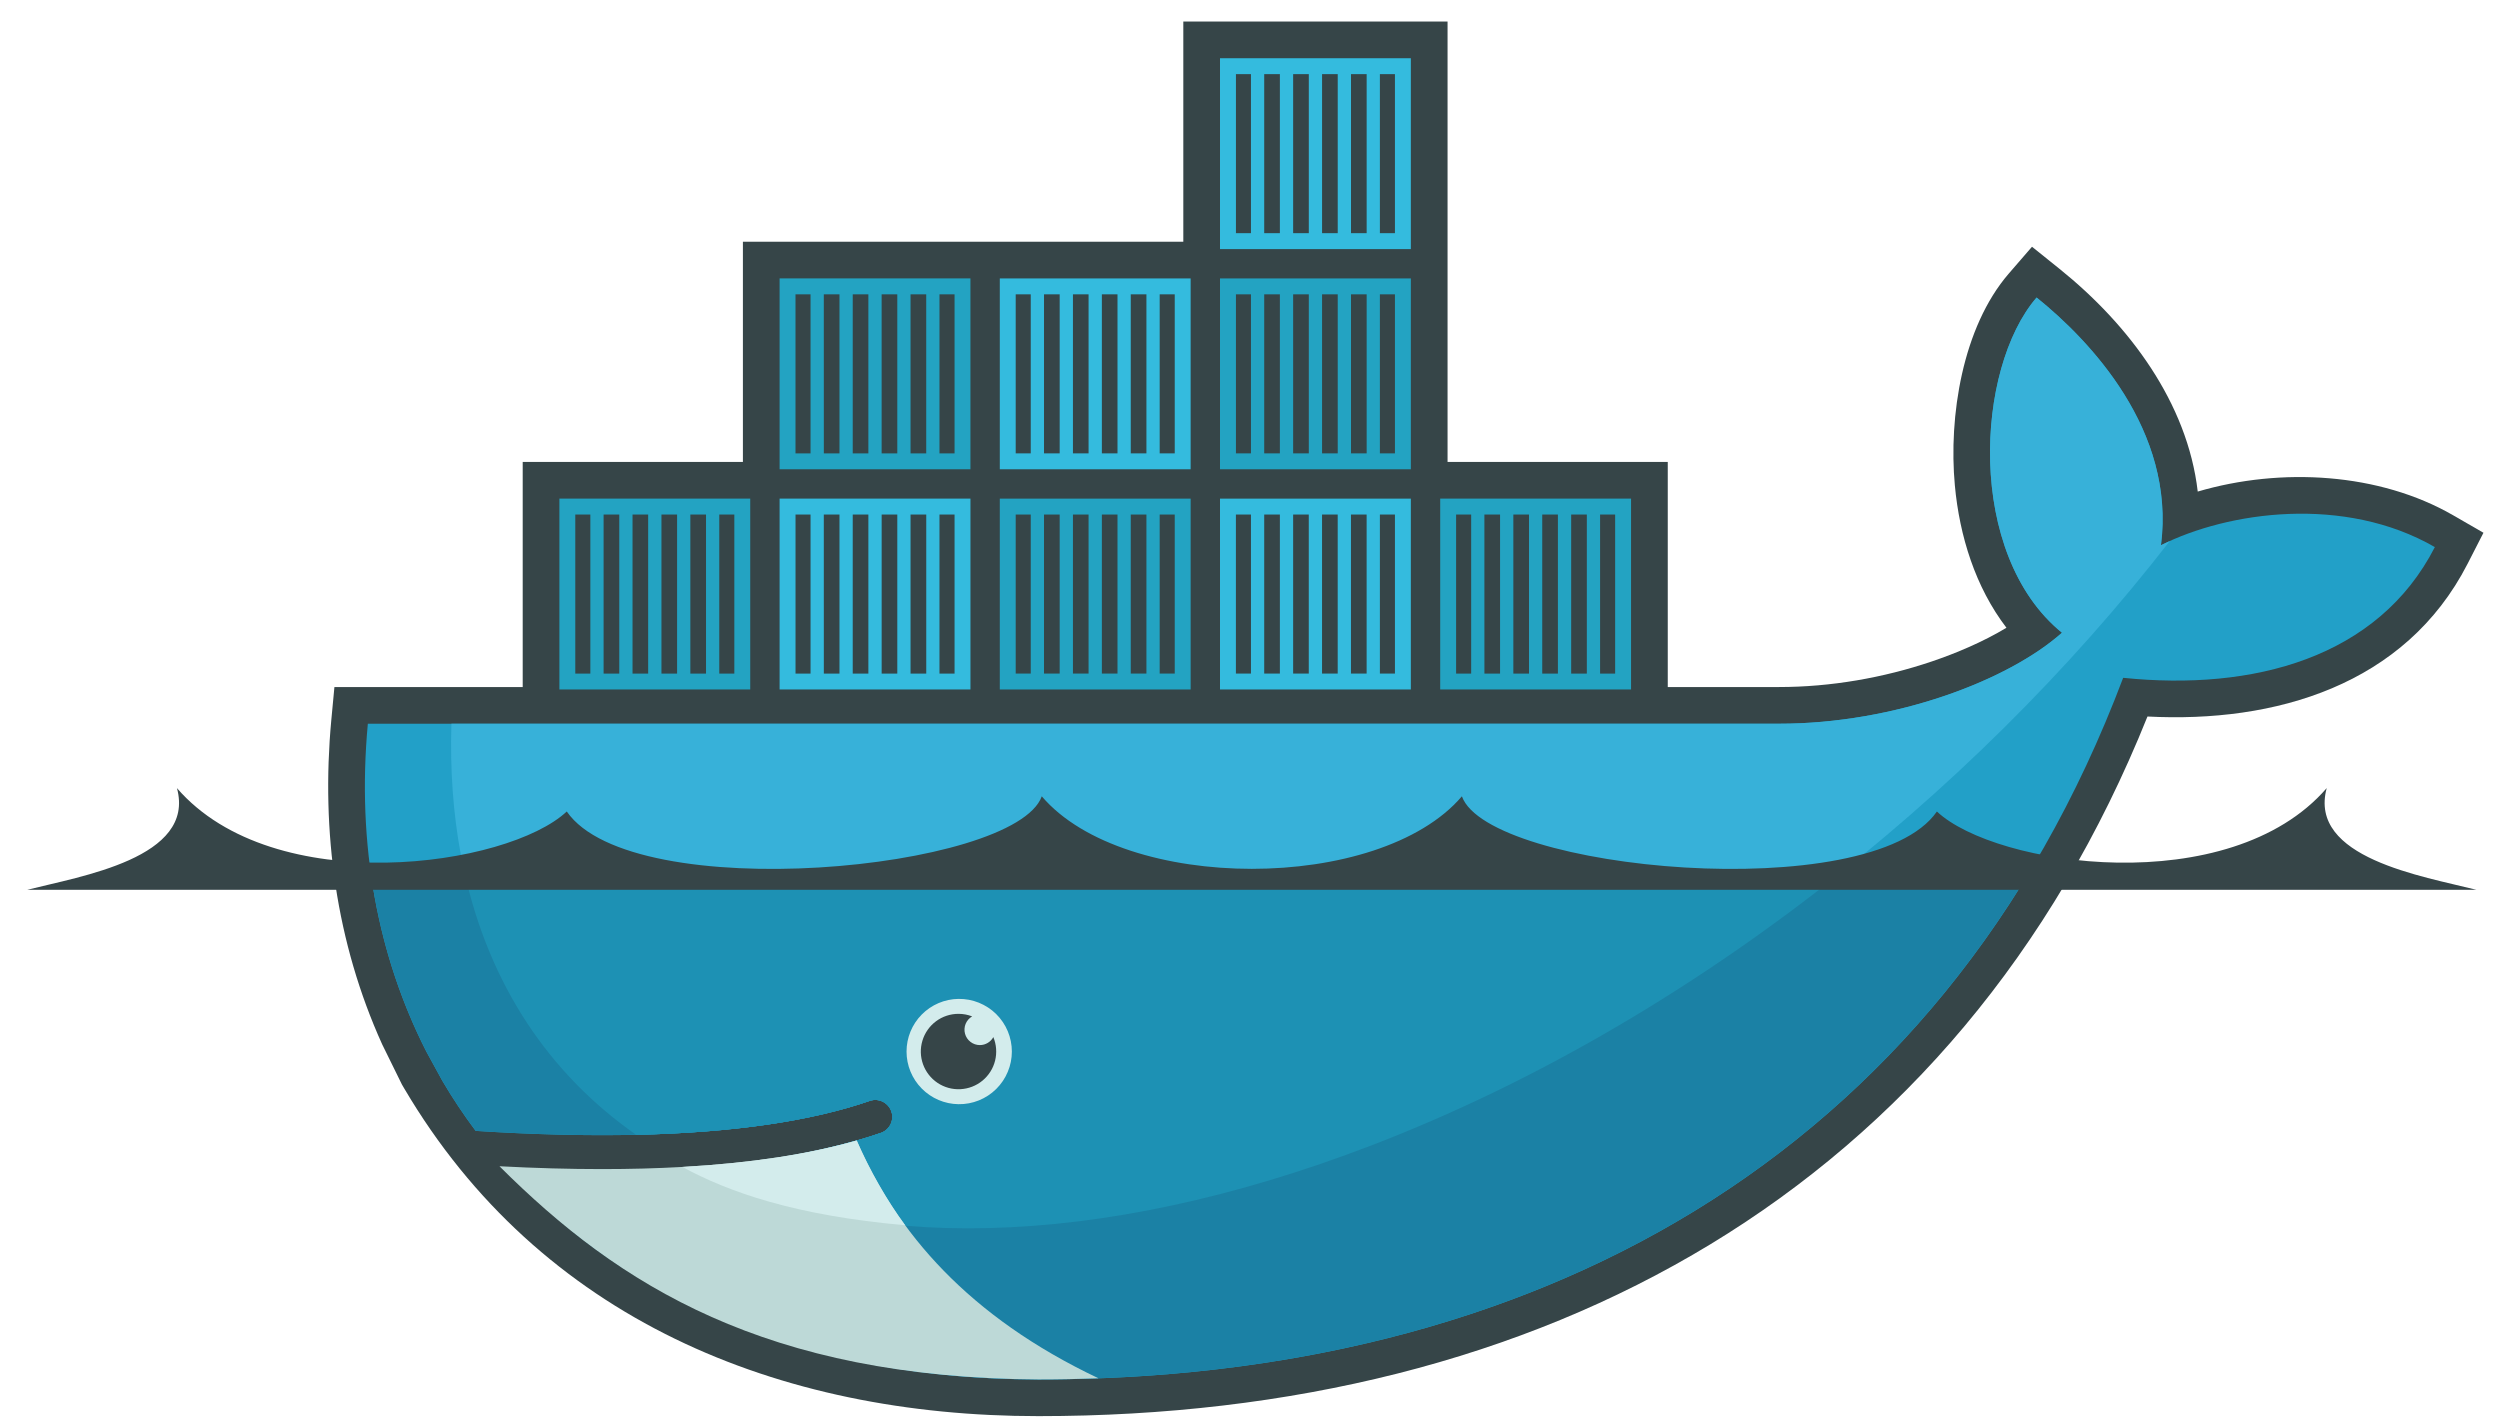 <svg width="86" height="49" viewBox="0 0 86 49" fill="none" xmlns="http://www.w3.org/2000/svg">
<g clip-path="url(#clip0_15516_14785)">
<path fill-rule="evenodd" clip-rule="evenodd" d="M49.796 15.89H57.371V23.634H61.201C62.97 23.634 64.789 23.319 66.463 22.751C67.287 22.472 68.21 22.084 69.022 21.595C67.953 20.199 67.407 18.436 67.247 16.699C67.028 14.335 67.505 11.259 69.104 9.409L69.901 8.488L70.85 9.251C73.238 11.17 75.248 13.852 75.602 16.91C78.478 16.064 81.855 16.264 84.391 17.727L85.431 18.327L84.884 19.396C82.739 23.581 78.256 24.877 73.873 24.648C67.315 40.982 53.037 48.715 35.725 48.715C26.781 48.715 18.575 45.372 13.902 37.437L13.826 37.307L13.145 35.922C11.565 32.429 11.041 28.603 11.396 24.779L11.504 23.634H17.981V15.89H25.556V8.315H40.706V0.741H49.796V15.89Z" fill="#364548"/>
<path fill-rule="evenodd" clip-rule="evenodd" d="M74.337 18.755C74.845 14.808 71.891 11.707 70.059 10.235C67.948 12.676 67.62 19.073 70.932 21.766C69.083 23.408 65.188 24.896 61.2 24.896H12.654C12.266 29.059 12.997 32.893 14.666 36.174L15.219 37.184C15.568 37.778 15.95 38.351 16.363 38.902C18.359 39.03 20.199 39.074 21.883 39.037H21.884C25.192 38.964 27.892 38.573 29.937 37.864C30.082 37.819 30.238 37.832 30.374 37.901C30.509 37.969 30.612 38.087 30.662 38.23C30.712 38.373 30.703 38.53 30.64 38.667C30.576 38.805 30.461 38.912 30.319 38.966C30.047 39.061 29.764 39.149 29.471 39.233H29.47C27.859 39.693 26.131 40.002 23.902 40.14C24.035 40.142 23.765 40.16 23.764 40.16C23.688 40.165 23.593 40.175 23.516 40.179C22.639 40.229 21.692 40.239 20.724 40.239C19.666 40.239 18.623 40.219 17.457 40.16L17.428 40.179C21.472 44.726 27.797 47.453 35.725 47.453C52.503 47.453 66.735 40.015 73.037 23.317C77.508 23.776 81.805 22.636 83.759 18.82C80.646 17.024 76.642 17.596 74.337 18.755Z" fill="#22A0C8"/>
<path fill-rule="evenodd" clip-rule="evenodd" d="M74.337 18.755C74.845 14.808 71.891 11.707 70.059 10.235C67.948 12.676 67.62 19.073 70.932 21.766C69.084 23.408 65.189 24.896 61.201 24.896H15.529C15.331 31.272 17.697 36.111 21.883 39.037H21.884C25.192 38.964 27.892 38.573 29.938 37.864C30.082 37.819 30.239 37.832 30.374 37.901C30.509 37.969 30.613 38.087 30.662 38.23C30.712 38.373 30.704 38.53 30.64 38.667C30.576 38.805 30.461 38.912 30.32 38.966C30.047 39.061 29.764 39.149 29.471 39.233H29.47C27.859 39.693 25.983 40.042 23.754 40.179C23.754 40.179 23.7 40.128 23.7 40.128C29.41 43.057 37.689 43.047 47.182 39.4C57.826 35.311 67.73 27.521 74.641 18.611C74.537 18.658 74.436 18.706 74.337 18.755Z" fill="#37B1D9"/>
<path fill-rule="evenodd" clip-rule="evenodd" d="M12.745 29.954C13.047 32.184 13.699 34.272 14.666 36.174L15.219 37.184C15.568 37.778 15.95 38.351 16.363 38.902C18.36 39.03 20.2 39.074 21.884 39.037C25.192 38.964 27.892 38.573 29.938 37.864C30.082 37.819 30.239 37.832 30.374 37.901C30.509 37.969 30.612 38.087 30.662 38.23C30.712 38.373 30.704 38.53 30.64 38.667C30.576 38.805 30.461 38.912 30.319 38.966C30.047 39.061 29.764 39.149 29.471 39.233H29.47C27.859 39.693 25.993 40.022 23.764 40.16C23.687 40.165 23.554 40.166 23.477 40.17C22.6 40.219 21.663 40.249 20.695 40.249C19.636 40.249 18.554 40.229 17.389 40.17C21.433 44.716 27.797 47.453 35.725 47.453C50.089 47.453 62.586 42.001 69.839 29.954H12.745Z" fill="#1B81A5"/>
<path fill-rule="evenodd" clip-rule="evenodd" d="M15.966 29.954C16.825 33.87 18.888 36.944 21.884 39.037C25.192 38.964 27.892 38.573 29.938 37.864C30.082 37.819 30.239 37.832 30.374 37.901C30.509 37.969 30.612 38.087 30.662 38.23C30.712 38.373 30.704 38.53 30.64 38.667C30.576 38.805 30.461 38.912 30.32 38.966C30.047 39.061 29.764 39.149 29.471 39.233H29.47C27.859 39.693 25.953 40.022 23.724 40.16C29.434 43.088 37.69 43.046 47.182 39.4C52.924 37.194 58.45 33.91 63.409 29.954H15.966Z" fill="#1D91B4"/>
<path fill-rule="evenodd" clip-rule="evenodd" d="M19.243 17.153H25.808V23.718H19.243V17.153ZM19.79 17.7H20.308V23.171H19.79V17.7ZM20.764 17.7H21.303V23.171H20.764L20.764 17.7ZM21.759 17.7H22.297V23.171H21.759V17.7ZM22.754 17.7H23.292V23.171H22.754V17.7ZM23.748 17.7H24.287V23.171H23.748V17.7ZM24.743 17.7H25.261V23.171H24.743V17.7ZM26.818 9.578H33.383V16.143H26.818L26.818 9.578ZM27.365 10.125H27.883V15.596H27.365V10.125ZM28.339 10.125H28.878V15.596H28.34L28.339 10.125ZM29.334 10.125H29.872V15.596H29.334V10.125ZM30.328 10.125H30.867V15.596H30.328V10.125ZM31.323 10.125H31.862V15.596H31.323V10.125ZM32.318 10.125H32.837V15.596H32.318V10.125Z" fill="#23A3C2"/>
<path fill-rule="evenodd" clip-rule="evenodd" d="M26.818 17.153H33.384V23.718H26.818L26.818 17.153ZM27.366 17.7H27.883V23.171H27.366V17.7ZM28.339 17.7H28.878V23.171H28.34L28.339 17.7ZM29.334 17.7H29.872V23.171H29.334V17.7ZM30.329 17.7H30.867V23.171H30.329V17.7ZM31.323 17.7H31.863V23.171H31.323V17.7ZM32.318 17.7H32.837V23.171H32.318V17.7Z" fill="#34BBDE"/>
<path fill-rule="evenodd" clip-rule="evenodd" d="M34.393 17.153H40.958V23.718H34.393V17.153ZM34.94 17.7H35.458V23.171H34.94V17.7ZM35.914 17.7H36.453V23.171H35.914V17.7ZM36.909 17.7H37.447V23.171H36.909V17.7ZM37.904 17.7H38.442V23.171H37.904V17.7ZM38.898 17.7H39.437V23.171H38.898V17.7ZM39.893 17.7H40.411V23.171H39.893V17.7Z" fill="#23A3C2"/>
<path fill-rule="evenodd" clip-rule="evenodd" d="M34.393 9.578H40.958V16.143H34.393V9.578ZM34.94 10.125H35.458V15.596H34.94V10.125ZM35.914 10.125H36.453V15.596H35.914V10.125ZM36.909 10.125H37.447V15.596H36.909V10.125ZM37.904 10.125H38.442V15.596H37.904V10.125ZM38.898 10.125H39.437V15.596H38.898V10.125ZM39.893 10.125H40.411V15.596H39.893V10.125ZM41.968 17.153H48.533V23.718H41.968V17.153ZM42.515 17.7H43.033V23.171H42.515V17.7ZM43.489 17.7H44.028V23.171H43.489V17.7ZM44.484 17.7H45.022V23.171H44.484V17.7ZM45.478 17.7H46.017V23.171H45.478V17.7ZM46.473 17.7H47.012V23.171H46.473V17.7ZM47.468 17.7H47.986V23.171H47.468V17.7Z" fill="#34BBDE"/>
<path fill-rule="evenodd" clip-rule="evenodd" d="M41.968 9.578H48.533V16.143H41.968V9.578ZM42.516 10.125H43.033V15.596H42.516V10.125ZM43.489 10.125H44.028V15.596H43.489V10.125ZM44.484 10.125H45.023V15.596H44.484V10.125ZM45.479 10.125H46.018V15.596H45.479V10.125ZM46.474 10.125H47.013V15.596H46.474V10.125ZM47.468 10.125H47.986V15.596H47.468V10.125Z" fill="#23A3C2"/>
<path fill-rule="evenodd" clip-rule="evenodd" d="M41.968 2.003H48.533V8.569H41.968V2.003ZM42.516 2.55H43.033V8.021H42.516V2.55ZM43.489 2.55H44.028V8.021H43.489V2.55ZM44.484 2.55H45.023V8.021H44.484V2.55ZM45.479 2.55H46.018V8.021H45.479V2.55ZM46.474 2.55H47.013V8.021H46.474V2.55ZM47.468 2.55H47.986V8.021H47.468V2.55Z" fill="#34BBDE"/>
<path fill-rule="evenodd" clip-rule="evenodd" d="M49.543 17.153H56.108V23.718H49.543V17.153ZM50.09 17.7H50.608V23.171H50.09V17.7H50.09ZM51.063 17.7H51.602V23.171H51.064L51.063 17.7ZM52.059 17.7H52.598V23.171H52.059V17.7ZM53.053 17.7H53.592V23.171H53.053V17.7ZM54.048 17.7H54.587V23.171H54.048V17.7ZM55.043 17.7H55.561V23.171H55.043V17.7Z" fill="#23A3C2"/>
<path fill-rule="evenodd" clip-rule="evenodd" d="M32.972 34.362C33.212 34.359 33.45 34.403 33.673 34.493C33.895 34.583 34.098 34.715 34.269 34.884C34.44 35.053 34.575 35.253 34.668 35.475C34.76 35.696 34.808 35.934 34.808 36.174C34.808 36.413 34.76 36.651 34.667 36.872C34.575 37.094 34.439 37.294 34.268 37.463C34.097 37.632 33.895 37.764 33.672 37.854C33.45 37.943 33.212 37.988 32.972 37.984C32.495 37.978 32.041 37.784 31.707 37.445C31.372 37.106 31.185 36.649 31.185 36.173C31.185 35.697 31.373 35.24 31.707 34.901C32.042 34.562 32.496 34.368 32.972 34.362Z" fill="#D3ECEC"/>
<path fill-rule="evenodd" clip-rule="evenodd" d="M32.972 34.876C33.138 34.876 33.296 34.907 33.442 34.964C33.341 35.022 33.263 35.112 33.218 35.219C33.174 35.327 33.166 35.446 33.196 35.558C33.226 35.671 33.292 35.77 33.385 35.841C33.477 35.912 33.59 35.951 33.706 35.951C33.907 35.951 34.081 35.84 34.171 35.676C34.277 35.933 34.298 36.217 34.231 36.487C34.164 36.757 34.011 36.998 33.796 37.175C33.581 37.352 33.315 37.454 33.037 37.468C32.759 37.482 32.484 37.406 32.253 37.252C32.021 37.097 31.846 36.872 31.752 36.61C31.658 36.348 31.651 36.063 31.732 35.797C31.812 35.531 31.976 35.297 32.2 35.131C32.423 34.965 32.694 34.876 32.972 34.876ZM0.937 30.609H85.188C83.354 30.144 79.385 29.515 80.039 27.11C76.703 30.971 68.659 29.819 66.629 27.916C64.368 31.195 51.207 29.948 50.289 27.393C47.454 30.72 38.672 30.72 35.837 27.393C34.919 29.948 21.758 31.195 19.497 27.915C17.467 29.819 9.423 30.971 6.087 27.111C6.742 29.515 2.772 30.143 0.937 30.609Z" fill="#364548"/>
<path fill-rule="evenodd" clip-rule="evenodd" d="M37.787 47.413C33.301 45.285 30.84 42.391 29.47 39.233C27.804 39.709 25.801 40.013 23.474 40.143C22.597 40.192 21.675 40.217 20.708 40.217C19.592 40.217 18.416 40.184 17.182 40.119C21.296 44.23 26.356 47.395 35.725 47.453C36.417 47.453 37.103 47.439 37.787 47.413Z" fill="#BDD9D7"/>
<path fill-rule="evenodd" clip-rule="evenodd" d="M31.136 42.148C30.515 41.305 29.913 40.246 29.471 39.232C27.804 39.709 25.801 40.013 23.474 40.143C25.072 41.011 27.358 41.815 31.136 42.148Z" fill="#D3ECEC"/>
</g>
<defs>
<clipPath id="clip0_15516_14785">
<rect width="84.5" height="48" fill="white" transform="translate(0.937 0.728)"/>
</clipPath>
</defs>
</svg>
